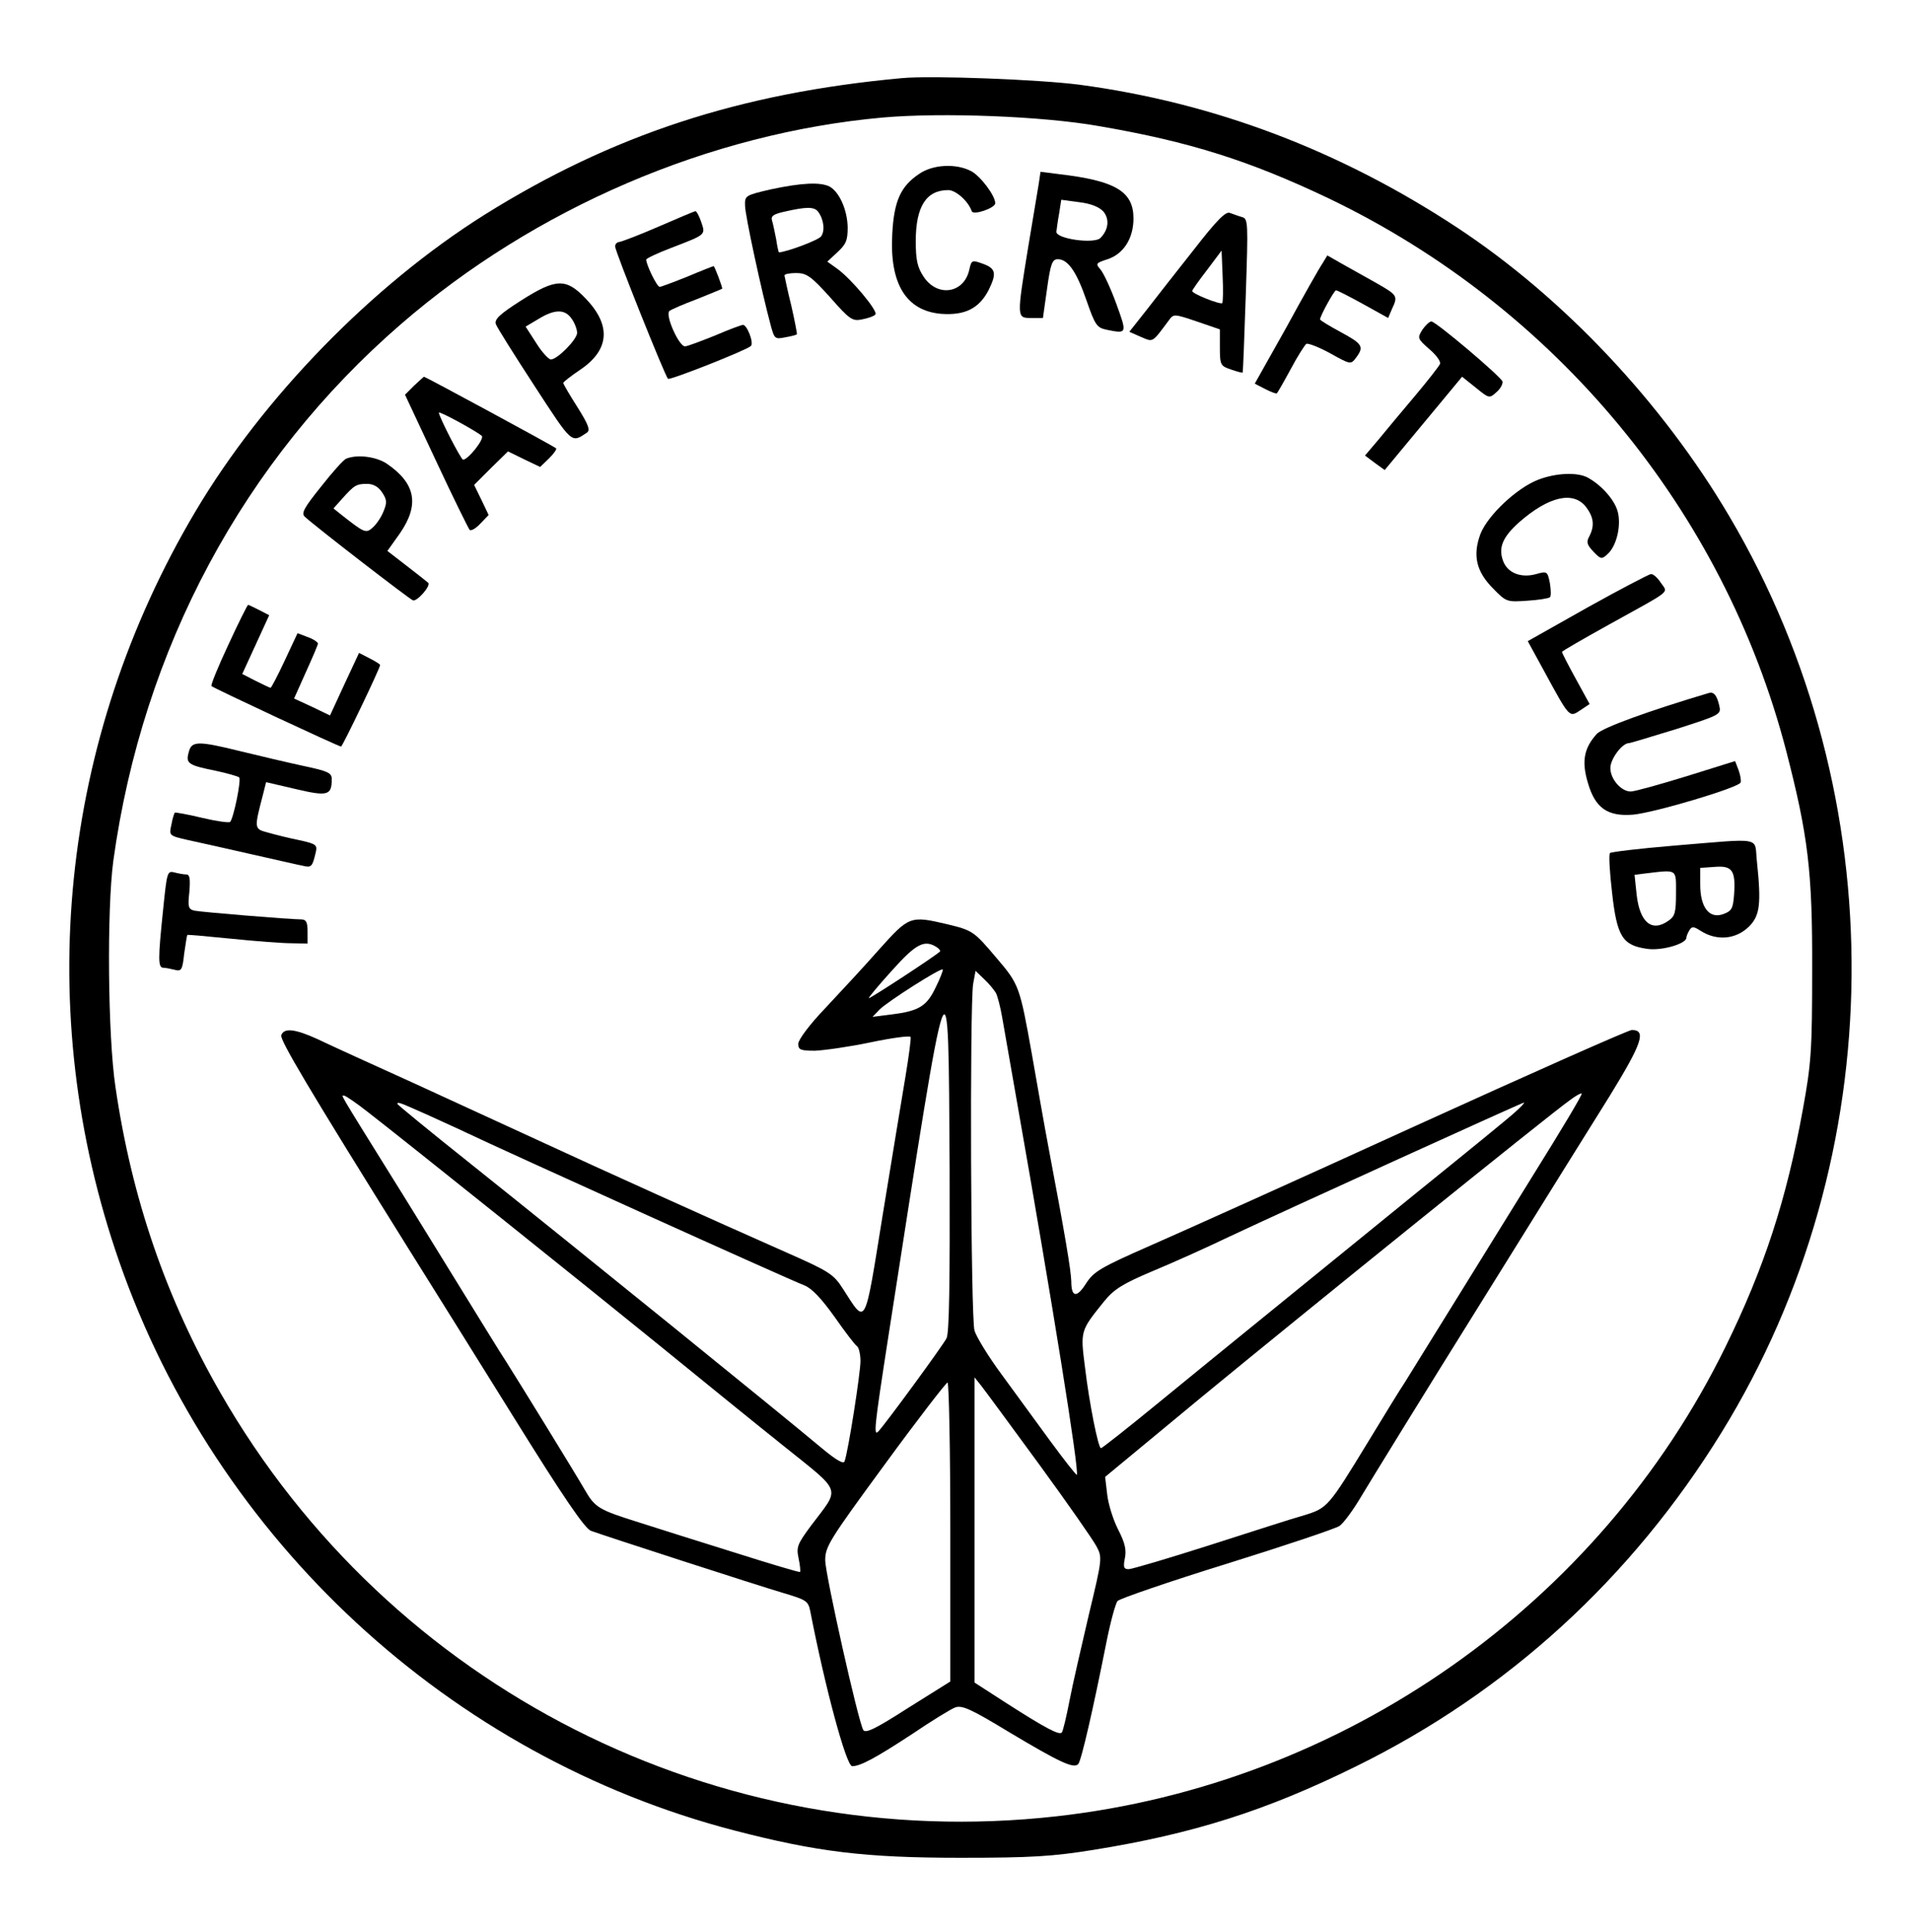 <?xml version="1.0" standalone="no"?>
<!DOCTYPE svg PUBLIC "-//W3C//DTD SVG 20010904//EN"
 "http://www.w3.org/TR/2001/REC-SVG-20010904/DTD/svg10.dtd">
<svg version="1.0" xmlns="http://www.w3.org/2000/svg"
 width="553pt" height="559pt" viewBox="0 0 553 559"
 preserveAspectRatio="xMidYMid meet">

<g transform="translate(0,559) scale(0.1,-0.1)"
fill="#000000" stroke="none">
<path d="M2610 5364 c-469 -43 -838 -164 -1209 -396 -324 -204 -639 -527 -835
-857 -393 -662 -473 -1447 -221 -2171 281 -807 957 -1432 1780 -1646 239 -62
378 -79 655 -79 206 0 267 4 385 23 286 46 499 113 760 242 437 215 797 544
1057 966 493 800 502 1837 23 2649 -195 331 -482 635 -789 837 -339 223 -703
361 -1093 413 -116 15 -425 27 -513 19z m571 -139 c262 -45 435 -100 664 -209
657 -315 1143 -903 1324 -1599 63 -244 76 -347 75 -632 0 -237 -3 -273 -27
-405 -47 -260 -112 -459 -224 -687 -366 -747 -1105 -1265 -1936 -1358 -980
-110 -1928 370 -2419 1225 -157 273 -257 563 -304 886 -22 148 -25 512 -6 654
85 614 377 1158 832 1552 388 336 893 553 1395 598 171 15 463 4 626 -25z"/>
<path d="M2660 5087 c-54 -36 -73 -79 -78 -174 -8 -144 40 -222 141 -231 69
-5 110 15 138 69 24 49 21 63 -20 77 -28 10 -30 9 -36 -18 -15 -69 -92 -81
-132 -21 -18 27 -23 48 -23 103 0 100 30 148 94 148 22 0 58 -32 68 -61 4 -13
68 9 68 23 0 22 -43 79 -70 93 -44 23 -111 19 -150 -8z"/>
<path d="M3006 5059 c-3 -19 -17 -103 -31 -186 -33 -203 -33 -203 9 -203 l34
0 12 85 c10 72 15 85 31 85 29 0 54 -35 83 -119 25 -72 30 -79 58 -85 60 -12
60 -12 28 76 -16 44 -37 89 -46 99 -14 16 -13 18 21 29 46 15 75 60 75 118 0
78 -52 109 -214 128 l-55 7 -5 -34z m187 -81 c18 -22 15 -52 -8 -76 -17 -19
-131 -3 -128 18 1 8 4 32 8 53 l6 39 52 -7 c34 -4 58 -14 70 -27z"/>
<path d="M2230 5042 c-73 -17 -75 -18 -74 -47 0 -27 48 -249 75 -349 10 -36
12 -38 41 -32 18 3 33 7 34 9 1 1 -6 38 -16 82 -11 44 -19 83 -20 88 0 4 15 7
34 7 30 0 43 -9 98 -70 57 -65 65 -70 93 -64 16 3 34 9 38 14 10 8 -70 104
-111 133 l-28 20 29 27 c25 23 30 34 30 72 -1 51 -24 102 -52 118 -27 14 -82
11 -171 -8z m137 -64 c17 -22 21 -56 9 -72 -8 -11 -102 -46 -122 -46 -1 0 -5
17 -8 38 -4 20 -9 45 -12 54 -4 13 5 19 38 26 61 14 84 14 95 0z"/>
<path d="M1905 4934 c-55 -24 -106 -43 -112 -44 -7 0 -13 -6 -13 -13 0 -14
144 -374 153 -383 5 -5 228 83 240 95 9 9 -11 61 -23 61 -4 0 -40 -13 -79 -30
-40 -16 -79 -31 -88 -32 -17 -3 -59 90 -46 102 4 4 41 20 81 35 39 16 72 29
72 30 0 6 -22 65 -25 65 -1 0 -35 -13 -75 -30 -40 -16 -77 -30 -81 -30 -8 0
-39 64 -39 79 0 3 33 19 73 34 101 39 99 37 86 75 -6 18 -14 32 -17 31 -4 -1
-52 -21 -107 -45z"/>
<path d="M3455 4868 c-49 -62 -111 -141 -138 -176 l-49 -62 34 -15 c36 -15 31
-18 81 49 13 18 15 18 80 -4 l67 -23 0 -52 c0 -51 2 -54 32 -64 17 -6 32 -10
34 -9 1 2 5 102 9 224 7 211 7 221 -11 226 -11 3 -26 9 -35 12 -12 5 -38 -21
-104 -106z m82 -155 c-6 -5 -87 27 -87 35 0 3 19 30 43 61 l42 56 3 -74 c2
-40 1 -75 -1 -78z"/>
<path d="M3827 4828 c-9 -13 -56 -96 -105 -186 l-91 -162 31 -16 c16 -8 31
-14 33 -12 2 2 20 33 40 70 20 38 41 70 45 73 5 3 36 -9 69 -27 59 -33 60 -33
75 -13 24 32 19 40 -44 74 -33 18 -60 34 -60 37 0 10 41 84 46 84 4 0 39 -18
79 -40 l72 -40 11 26 c18 38 16 40 -45 75 -32 18 -77 43 -100 56 l-42 24 -14
-23z"/>
<path d="M1507 4720 c-61 -39 -77 -54 -72 -68 3 -9 54 -90 112 -179 110 -169
106 -165 151 -135 11 7 5 23 -27 74 -23 36 -41 67 -41 70 0 3 22 20 50 39 84
57 89 128 15 205 -57 60 -86 59 -188 -6z m147 -52 c9 -12 16 -31 16 -41 0 -19
-57 -77 -76 -77 -6 0 -26 21 -42 47 l-31 48 37 22 c47 29 77 29 96 1z"/>
<path d="M4116 4636 c-15 -24 -14 -26 20 -56 20 -17 34 -36 31 -43 -3 -7 -35
-48 -72 -92 -37 -44 -85 -101 -106 -127 l-39 -46 28 -21 29 -21 112 135 112
135 40 -32 c38 -31 39 -31 59 -13 12 10 19 24 18 31 -4 14 -193 174 -206 174
-5 0 -17 -11 -26 -24z"/>
<path d="M1198 4474 l-26 -26 90 -192 c49 -105 93 -194 97 -199 4 -4 18 4 31
18 l24 25 -21 44 -21 43 49 49 49 48 47 -23 46 -22 26 25 c14 14 23 27 20 29
-6 6 -378 207 -382 207 -1 0 -14 -12 -29 -26z m196 -145 c9 -8 -39 -69 -54
-69 -6 0 -70 125 -70 136 0 6 108 -53 124 -67z"/>
<path d="M1002 4263 c-8 -3 -40 -39 -73 -81 -49 -61 -58 -77 -47 -87 30 -28
301 -237 313 -242 12 -4 53 43 44 51 -2 2 -30 24 -61 48 l-57 44 37 52 c56 82
45 143 -38 200 -31 21 -86 28 -118 15z m104 -98 c14 -21 14 -30 4 -54 -6 -16
-20 -37 -31 -47 -20 -18 -24 -16 -89 35 l-25 20 25 28 c35 39 41 43 72 43 18
0 33 -8 44 -25z"/>
<path d="M4451 4202 c-62 -24 -146 -103 -167 -157 -23 -62 -12 -109 37 -158
38 -39 40 -39 99 -35 33 2 62 7 65 10 4 3 3 22 0 41 -7 34 -8 35 -40 26 -43
-12 -82 3 -95 37 -15 39 -2 70 46 113 86 75 156 91 193 45 23 -30 26 -55 10
-86 -9 -16 -7 -24 12 -44 21 -22 24 -23 41 -7 27 24 41 87 28 127 -11 34 -49
75 -87 95 -30 15 -90 13 -142 -7z"/>
<path d="M4593 3832 l-172 -97 47 -86 c75 -138 73 -135 105 -114 l27 18 -40
73 c-22 40 -40 75 -40 78 0 2 62 38 138 80 184 102 169 89 148 120 -9 14 -22
26 -29 25 -6 -1 -89 -44 -184 -97z"/>
<path d="M661 3725 c-30 -64 -52 -118 -49 -120 6 -6 368 -175 375 -175 4 0
113 227 113 236 0 2 -14 11 -30 19 l-31 16 -42 -90 -42 -91 -52 25 -52 24 34
76 c19 42 35 79 35 83 0 4 -13 13 -30 19 l-29 11 -37 -79 c-20 -43 -39 -79
-41 -79 -2 0 -21 9 -43 20 l-39 20 39 85 39 85 -29 15 c-16 8 -30 15 -32 15
-2 0 -28 -52 -57 -115z"/>
<path d="M4945 3585 c-178 -53 -306 -100 -324 -118 -37 -41 -45 -79 -26 -142
21 -73 57 -98 131 -92 63 6 305 78 311 93 2 6 -1 22 -6 36 l-10 26 -141 -44
c-78 -24 -150 -44 -161 -44 -28 0 -59 36 -59 68 0 26 34 72 54 72 4 0 66 19
138 41 128 41 129 42 123 68 -7 30 -16 40 -30 36z"/>
<path d="M546 3413 c-9 -32 -1 -37 78 -53 33 -7 64 -16 68 -19 7 -6 -16 -118
-26 -129 -4 -3 -40 2 -82 12 -41 10 -77 16 -78 15 -2 -2 -7 -18 -10 -35 -7
-31 -7 -32 46 -44 29 -6 112 -25 183 -41 72 -16 140 -32 152 -34 24 -6 27 -2
36 36 6 24 4 27 -46 38 -30 6 -70 16 -91 22 -41 11 -41 10 -15 110 l9 36 86
-20 c93 -22 104 -18 104 29 0 18 -11 23 -82 38 -46 10 -127 29 -180 42 -126
31 -144 31 -152 -3z"/>
<path d="M4840 3143 c-96 -8 -178 -18 -181 -21 -4 -4 -1 -56 6 -115 14 -126
30 -152 100 -162 41 -7 115 14 115 32 0 4 4 14 9 22 7 11 12 11 32 -2 47 -30
102 -25 140 12 32 32 36 65 23 190 -8 71 23 66 -244 44z m178 -142 c-3 -40 -7
-47 -32 -56 -40 -14 -66 20 -66 86 l0 48 43 3 c50 4 60 -11 55 -81z m-168 5
c0 -56 -3 -67 -22 -80 -48 -34 -83 -5 -92 76 l-6 57 32 4 c93 11 88 14 88 -57z"/>
<path d="M472 2958 c-15 -144 -15 -168 1 -168 6 0 21 -3 33 -6 19 -5 22 0 27
47 4 28 8 53 9 54 2 1 59 -4 128 -11 69 -7 146 -13 173 -13 l47 -1 0 35 c0 27
-4 35 -19 35 -33 0 -286 21 -307 25 -19 4 -21 10 -16 55 3 38 1 50 -9 50 -8 0
-23 3 -35 6 -20 5 -21 0 -32 -108z"/>
<path d="M2544 2843 c-43 -49 -114 -125 -156 -170 -45 -47 -78 -91 -78 -103 0
-17 6 -20 48 -20 26 1 98 11 160 24 62 13 114 20 117 16 2 -3 -5 -56 -15 -116
-10 -60 -40 -241 -66 -401 -53 -329 -47 -317 -114 -213 -28 44 -39 51 -168
108 -204 90 -538 241 -702 317 -80 37 -246 113 -370 170 -124 56 -251 114
-282 129 -64 29 -96 33 -104 11 -5 -13 78 -153 367 -616 57 -91 194 -310 304
-487 146 -235 207 -324 225 -331 41 -15 479 -157 557 -180 67 -20 72 -23 78
-54 43 -221 104 -447 121 -447 24 0 68 24 172 92 56 38 113 73 126 78 20 7 45
-4 157 -72 144 -86 186 -106 199 -92 9 9 44 163 81 349 12 61 27 116 33 123 7
7 149 56 317 108 167 52 313 101 325 109 11 7 40 46 64 87 24 40 180 294 348
563 168 270 334 537 370 594 94 153 107 191 64 191 -9 0 -291 -125 -627 -278
-335 -153 -682 -309 -769 -347 -141 -62 -161 -74 -183 -108 -27 -43 -43 -41
-43 6 -1 32 -17 129 -64 377 -14 74 -36 200 -50 280 -35 196 -37 202 -102 278
-66 78 -69 80 -143 98 -107 25 -110 24 -197 -73z m166 7 c8 -5 12 -11 10 -13
-16 -15 -203 -137 -206 -135 -1 2 29 38 68 81 69 77 93 89 128 67z m-2 -116
c-26 -55 -48 -69 -128 -79 l-55 -7 20 21 c23 23 178 122 183 116 2 -1 -7 -25
-20 -51z m174 -17 c5 -10 13 -41 18 -70 5 -29 25 -144 45 -257 100 -567 179
-1059 171 -1067 -1 -2 -36 42 -77 98 -41 56 -104 142 -141 193 -37 50 -72 107
-78 126 -11 38 -14 938 -4 1003 l7 38 24 -23 c14 -13 29 -31 35 -41z m-143
-999 c-12 -23 -174 -244 -196 -268 -16 -18 -14 4 28 275 179 1151 173 1136
177 487 1 -335 -1 -479 -9 -494z m1700 476 c-78 -126 -189 -305 -247 -399 -58
-93 -115 -186 -127 -205 -13 -19 -60 -96 -105 -170 -116 -190 -118 -193 -186
-214 -33 -9 -156 -49 -275 -87 -119 -38 -224 -69 -233 -69 -14 0 -16 6 -11 31
5 24 1 44 -19 83 -15 29 -29 75 -32 102 l-6 51 278 230 c288 237 1011 821
1067 860 17 13 32 21 34 19 3 -2 -60 -107 -138 -232z m-3375 179 c111 -86 638
-508 846 -677 113 -92 273 -222 357 -289 173 -139 165 -118 80 -231 -40 -54
-43 -62 -36 -95 4 -19 6 -37 4 -39 -1 -2 -88 24 -192 57 -103 32 -226 71 -273
86 -118 37 -128 43 -158 95 -27 47 -189 310 -227 370 -13 19 -82 132 -155 250
-73 118 -149 242 -170 275 -166 267 -153 245 -144 245 4 0 35 -21 68 -47z
m172 -8 c43 -20 93 -42 109 -50 124 -59 931 -424 983 -444 22 -9 49 -38 87
-91 30 -43 59 -81 65 -85 5 -3 10 -23 10 -43 0 -34 -35 -259 -46 -290 -3 -9
-25 4 -67 39 -117 98 -696 567 -1014 821 -117 93 -213 172 -213 174 0 7 5 5
86 -31z m3148 7 c-16 -15 -145 -120 -285 -233 -344 -280 -553 -449 -746 -607
-89 -73 -164 -132 -167 -132 -8 0 -34 131 -46 232 -14 109 -14 107 56 194 28
34 53 50 141 87 60 25 158 69 218 98 179 84 850 389 855 389 3 0 -9 -13 -26
-28z m-1376 -1020 c81 -111 155 -217 165 -236 17 -32 17 -35 -22 -197 -21 -90
-47 -202 -56 -249 -9 -47 -19 -88 -22 -92 -6 -10 -46 11 -160 84 l-93 60 0
441 0 442 20 -25 c11 -14 86 -116 168 -228z m-258 -194 l0 -433 -123 -77 c-95
-61 -123 -74 -129 -63 -15 26 -109 447 -110 490 0 40 10 57 173 279 95 130
177 236 181 236 4 0 8 -195 8 -432z"/>
</g>
</svg>
